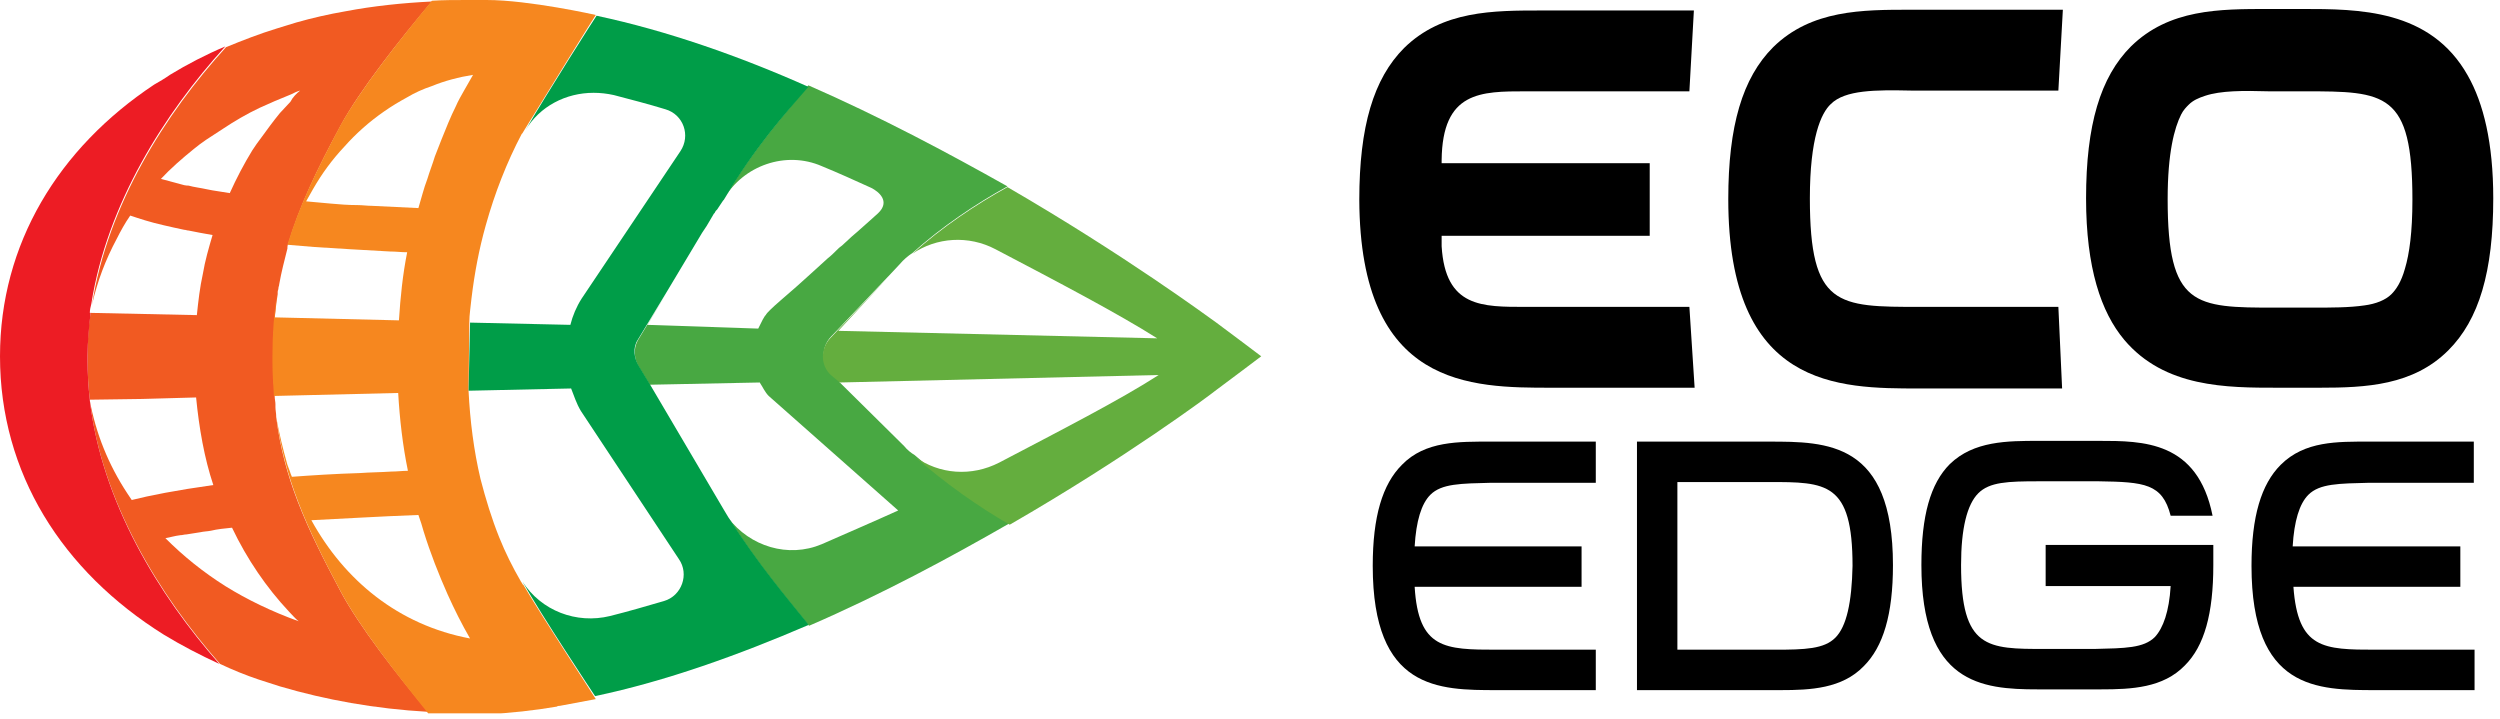<?xml version="1.0" encoding="UTF-8"?>
<svg xmlns="http://www.w3.org/2000/svg" width="334" height="96" viewBox="0 0 334 96" fill="none">
  <g clip-path="url(#clip0_1582_3071)">
    <path d="M207.302 51.8H226.402L225.702 41H207.202C206.002 41 205.002 41 203.902 41C198.002 41 193.102 41.1 192.602 32.9C192.602 32.4 192.602 31.5 192.602 31.5H220.402V21.8H192.602C192.602 21.7 192.602 21.5 192.602 21.4C192.702 12.2 197.802 12.2 203.902 12.2C204.602 12.2 205.202 12.2 206.002 12.2H225.702L226.302 1.4H206.002C199.502 1.4 192.702 1.4 187.602 6.4C183.502 10.5 181.602 16.9 181.602 26.7C181.702 51.8 196.502 51.8 207.302 51.8Z" fill="black"></path>
    <path d="M274.998 41H256.498C245.498 41 241.798 41 241.798 26.5C241.798 18.4 243.298 15.1 244.598 13.9C246.498 12 250.598 12 255.298 12.1H274.998L275.598 1.3H255.298C248.798 1.3 241.998 1.3 236.898 6.3C232.798 10.4 230.898 16.8 230.898 26.6C230.898 51.9 245.598 51.9 256.398 51.9H275.498L274.998 41Z" fill="black"></path>
    <path d="M236.299 59H218.699V92.2H237.099C237.399 92.2 237.599 92.2 237.899 92.2C241.899 92.2 246.099 92 248.999 89C251.599 86.4 252.899 82.1 252.899 75.5C252.899 59 244.099 59 236.299 59ZM245.199 85.2C243.699 86.7 241.199 86.8 237.099 86.8H224.099V64.4H236.299C243.999 64.4 247.499 64.4 247.499 75.6C247.399 80.5 246.699 83.7 245.199 85.2Z" fill="black"></path>
    <path d="M273.199 78.3H289.999C289.799 81.7 288.999 83.9 287.899 85.1C286.399 86.6 283.899 86.6 279.799 86.7H279.299H273.199C265.499 86.7 261.999 86.7 261.999 75.5C261.999 70.6 262.799 67.4 264.299 65.9C265.799 64.4 268.199 64.3 272.399 64.3H273.199H275.999H280.399C286.499 64.4 288.899 64.6 289.999 68.9H295.599C293.599 58.9 286.299 58.9 280.399 58.9H275.999H273.199H272.399C268.199 58.9 263.699 58.9 260.499 62C257.899 64.6 256.699 68.9 256.699 75.5C256.699 91.3 264.699 92.1 272.199 92.1H273.299H279.399H279.899C280.199 92.1 280.399 92.1 280.699 92.1C284.799 92.1 288.999 91.9 291.899 88.9C294.499 86.3 295.699 82 295.699 75.5V72.8H273.299V78.3H273.199Z" fill="black"></path>
    <path d="M304.299 51.8H307.799H308.699C309.099 51.8 309.499 51.8 309.899 51.8C316.099 51.8 322.399 51.5 327.099 46.8C331.199 42.7 333.099 36.3 333.099 26.5C333.099 19.1 331.799 13.8 329.699 10.1C324.699 1.2 315.099 1.2 307.499 1.2H303.999H303.099C296.499 1.2 289.799 1.2 284.699 6.2C280.599 10.3 278.699 16.7 278.699 26.5C278.699 35.8 280.699 41.7 283.799 45.4C289.199 51.8 297.499 51.8 304.299 51.8ZM292.399 14C292.999 13.4 293.699 13.1 294.599 12.8C296.699 12.1 299.699 12.1 303.099 12.2H307.899C318.699 12.2 322.299 12.3 322.299 26.7C322.299 31 321.899 33.9 321.299 35.9C320.799 37.7 320.099 38.7 319.499 39.3C318.699 40.1 317.399 40.6 315.899 40.8C313.899 41.1 311.399 41.1 308.799 41.1H303.999C293.199 41.1 289.599 41 289.599 26.6C289.599 20.4 290.499 17.1 291.399 15.3C291.699 14.7 292.099 14.3 292.399 14Z" fill="black"></path>
    <path d="M187.298 62.1C184.698 64.7 183.398 69 183.398 75.6C183.398 92.2 192.198 92.2 199.998 92.2H213.198V86.8H199.998C192.998 86.8 189.498 86.7 188.998 78.4H211.298V73H188.998C189.198 69.6 189.898 67.3 191.098 66.1C192.598 64.6 195.198 64.6 199.198 64.5H213.198V59H199.198C194.898 59 190.398 58.9 187.298 62.1Z" fill="black"></path>
    <path d="M304.701 62.1C302.101 64.7 300.801 69 300.801 75.6C300.801 92.2 309.601 92.2 317.401 92.2H330.601V86.8H317.401C310.401 86.8 307.001 86.7 306.401 78.4H328.701V73H306.301C306.501 69.6 307.201 67.3 308.401 66.1C309.901 64.6 312.501 64.6 316.501 64.5H330.501V59H316.501C312.301 59 307.901 58.9 304.701 62.1Z" fill="black"></path>
    <path d="M101.299 43.9C101.399 43.7 101.499 43.5 101.599 43.3C101.699 43.1 101.799 42.9 101.899 42.7C101.999 42.5 102.099 42.4 102.199 42.2L102.299 42.1C102.399 41.9 102.599 41.7 102.799 41.5C102.799 41.5 102.899 41.4 102.999 41.3C103.499 40.8 104.799 39.7 106.399 38.3C107.599 37.2 109.099 35.9 110.599 34.5C110.999 34.2 111.399 33.8 111.799 33.4C111.999 33.2 112.199 33 112.499 32.8C112.899 32.4 113.399 32 113.799 31.6C113.999 31.4 114.299 31.2 114.499 31C115.099 30.5 115.699 29.9 116.299 29.4C116.599 29.1 116.999 28.8 117.299 28.5C118.999 26.9 117.399 25.6 116.399 25.1C114.199 24.1 111.999 23.1 109.799 22.2C104.999 20.1 99.299 22.1 96.699 26.6C100.899 19.5 104.899 15.2 107.999 11.4C117.599 15.6 126.599 20.4 134.599 24.9C130.399 27.2 125.799 30.3 121.899 33.8C121.299 34.2 120.699 34.7 120.199 35.3L118.699 36.9L118.599 37L110.999 45C109.699 46.4 109.699 48.6 111.099 49.9L112.199 51H112.099L120.799 59.6C121.199 60.1 121.699 60.5 122.199 60.8C126.199 64.3 130.699 67.6 134.899 69.9C126.899 74.5 117.799 79.4 108.099 83.6L107.899 83.4C104.999 79.8 101.399 75.6 97.299 69.2C100.199 73 105.299 74.6 109.799 72.7C113.199 71.2 116.699 69.7 119.999 68.2L102.699 52.9C102.199 52.4 101.899 51.7 101.499 51.1L86.799 51.4L85.399 49.1C84.699 48 84.599 46.6 85.199 45.5C87.099 42.4 90.999 35.9 93.799 31.2L86.499 43.4L101.299 43.9Z" fill="#48A842"></path>
    <path d="M15.599 31.9C14.099 34.7 12.999 37.6 12.299 40.7C14.399 27.3 22.099 15.2 30.199 6.3C32.399 5.4 34.699 4.5 36.999 3.8C37.899 3.5 38.699 3.3 39.599 3C41.699 2.4 43.899 1.9 46.199 1.5C49.899 0.8 53.699 0.4 57.699 0.2C53.399 5.3 48.099 12 45.499 16.8C42.299 22.7 39.999 27.6 38.499 32.6C38.399 32.8 38.399 33 38.399 33.1V33.2C37.999 34.8 37.599 36.3 37.299 38C37.299 38.2 37.199 38.3 37.199 38.5C37.199 38.7 37.099 38.8 37.099 39C37.099 39.1 37.099 39.2 37.099 39.3C36.699 41.8 36.499 44.6 36.499 47.6V48.3C36.499 49.9 36.599 51.5 36.699 52.9V53C36.699 53.3 36.799 53.7 36.799 54C36.799 54.1 36.799 54.3 36.799 54.4C36.799 54.8 36.899 55.2 36.899 55.6V55.7C37.899 63.8 40.799 70.2 45.499 79C47.999 83.7 52.999 90.1 57.199 95.1C50.099 94.7 43.499 93.5 37.399 91.7C36.499 91.4 35.499 91.1 34.599 90.8C32.799 90.2 31.099 89.5 29.399 88.7C21.299 79.5 13.599 67.1 11.999 53.5C12.799 57.9 14.499 62.1 16.999 65.9C17.199 66.2 17.399 66.5 17.599 66.8C19.999 66.2 23.499 65.5 28.499 64.8C27.299 61.2 26.599 57.2 26.199 53.1L18.999 53.3L11.999 53.4C11.799 51.7 11.699 50 11.699 48.2V47.5C11.699 45.6 11.799 43.7 12.099 41.8L26.299 42.1C26.499 40.2 26.699 38.4 27.099 36.6C27.399 34.8 27.899 33.1 28.399 31.4C27.199 31.2 26.199 31 25.199 30.8C24.999 30.8 24.799 30.7 24.599 30.7C23.599 30.5 22.799 30.3 21.899 30.1C20.099 29.7 18.599 29.2 17.399 28.8C16.699 29.8 16.099 30.9 15.599 31.9ZM40.099 12.1C39.699 12.2 39.299 12.4 38.899 12.6C37.399 13.2 35.999 13.8 34.699 14.4C32.999 15.2 31.299 16.2 29.799 17.2C28.999 17.7 28.299 18.2 27.499 18.7C26.899 19.1 26.399 19.5 25.899 19.9C24.299 21.2 22.799 22.5 21.499 23.9C22.199 24.1 22.999 24.3 24.099 24.6C24.399 24.7 24.799 24.8 25.199 24.8C25.899 25 26.799 25.1 27.699 25.3C28.599 25.5 29.599 25.6 30.699 25.8C31.599 23.8 32.599 21.9 33.699 20.1C34.099 19.5 34.499 18.9 34.899 18.4C35.699 17.3 36.499 16.2 37.399 15.1C37.899 14.6 38.299 14.1 38.799 13.6C39.099 13 39.599 12.5 40.099 12.1ZM39.899 83C39.399 82.6 38.999 82.1 38.599 81.7C35.599 78.5 32.999 74.7 30.999 70.5C29.999 70.6 28.999 70.7 28.199 70.9C27.699 71 27.199 71 26.799 71.1C26.099 71.2 25.499 71.3 24.899 71.4C24.599 71.4 24.399 71.5 24.099 71.5C23.299 71.6 22.699 71.8 22.099 71.9C24.499 74.3 27.099 76.4 30.099 78.3C32.999 80.1 36.299 81.7 39.899 83Z" fill="#F15A22"></path>
    <path d="M41.798 25.3C41.498 25.8 41.198 26.4 40.898 26.9C41.998 27 43.098 27.1 44.198 27.2C45.298 27.3 46.498 27.4 47.798 27.4C48.398 27.4 49.098 27.5 49.698 27.5C51.598 27.6 53.698 27.7 55.898 27.8C56.298 26.5 56.598 25.2 57.098 23.9C57.398 22.9 57.798 21.9 58.098 20.9C58.398 20.1 58.698 19.4 58.998 18.6C59.598 17.1 60.198 15.6 60.898 14.2C61.198 13.5 61.598 12.8 61.998 12.1C62.398 11.4 62.798 10.7 63.198 10C61.298 10.3 59.398 10.8 57.698 11.5C56.498 11.9 55.398 12.4 54.398 13C53.298 13.6 52.298 14.2 51.298 14.9C50.298 15.6 49.398 16.3 48.498 17.1C47.598 17.9 46.798 18.7 45.998 19.6C44.398 21.3 42.998 23.2 41.798 25.3ZM79.598 2C79.498 2.1 73.098 12.4 70.098 17.3C69.998 17.5 69.898 17.6 69.798 17.8L69.698 17.9C67.698 21.7 66.098 25.8 64.898 30.1C63.998 33.3 63.398 36.5 62.998 39.8C62.898 40.9 62.698 42 62.698 43.1L62.598 52.2C62.798 56.2 63.298 60.2 64.198 64C64.898 66.7 65.698 69.3 66.698 71.8C67.498 73.8 68.498 75.8 69.598 77.7C69.698 77.8 69.698 77.9 69.798 78C69.798 78 69.798 78.1 69.898 78.1C72.598 82.7 79.198 92.7 79.598 93.4C79.598 93.4 77.498 93.8 74.798 94.3C74.698 94.3 74.498 94.3 74.398 94.4C71.498 94.9 67.998 95.3 65.098 95.4C64.798 95.4 64.498 95.4 64.298 95.4H64.198C63.598 95.4 62.998 95.4 62.398 95.4C60.698 95.4 58.898 95.4 57.198 95.3C52.998 90.1 47.998 83.7 45.498 79C40.798 70.2 37.998 63.8 36.898 55.7C37.298 57.9 37.798 60 38.398 62.1C38.498 62.4 38.598 62.6 38.698 62.9C38.798 63.2 38.898 63.5 38.998 63.7C41.698 63.5 44.798 63.3 48.098 63.2C49.398 63.1 50.798 63.1 52.298 63C52.998 63 53.798 62.9 54.498 62.9C53.798 59.5 53.398 56 53.198 52.5L36.598 52.9C36.498 51.4 36.398 49.9 36.398 48.3V47.6C36.398 44.6 36.598 41.9 36.998 39.3C36.898 40.3 36.798 41.3 36.698 42.4L44.998 42.6L53.298 42.8C53.498 39.7 53.798 36.7 54.398 33.7C53.598 33.7 52.898 33.6 52.098 33.6C48.398 33.4 45.098 33.2 41.998 33C40.798 32.9 39.498 32.8 38.398 32.7C39.898 27.7 42.198 22.9 45.398 16.9C48.098 12 53.398 5.3 57.698 0.1C59.198 0 60.798 0 62.398 0C63.198 0 63.998 0 64.698 0C64.798 0 64.898 0 64.998 0C70.698 0 79.598 2 79.598 2ZM41.598 69.5C45.998 77.5 53.198 83.5 62.798 85.3C61.698 83.4 60.698 81.4 59.798 79.4C58.598 76.7 57.498 73.9 56.598 71C56.398 70.3 56.198 69.6 55.898 68.8C50.498 69 45.798 69.3 41.598 69.5Z" fill="#F6871F"></path>
    <path d="M22.7 10C25 8.6 27.5 7.3 30.1 6.2C22 15.1 14.3 27.2 12.2 40.6C12.1 41 12 41.4 12 41.8H12.1C11.9 43.7 11.7 45.6 11.7 47.5V48.2C11.7 49.9 11.8 51.7 12 53.4C12 53.4 12 53.4 12 53.5C13.6 67.1 21.2 79.5 29.3 88.7C26.7 87.5 24.2 86.2 21.9 84.8C8.3 76.3 0 63.2 0 47.6C0 32.6 7.8 19.8 20.6 11.3C21.3 10.9 22 10.5 22.7 10Z" fill="#ED1C24"></path>
    <path d="M96.702 26.7L96.602 26.8L96.202 27.4L95.802 28L95.702 28.1L95.602 28.2C95.602 28.3 95.502 28.3 95.502 28.4C95.502 28.4 95.502 28.5 95.402 28.5L94.402 30.2C94.202 30.5 94.002 30.8 93.802 31.1C91.002 35.8 87.102 42.3 85.202 45.4C84.502 46.5 84.702 47.9 85.402 49L86.802 51.3L96.702 68.1C96.902 68.4 97.102 68.8 97.302 69.1C101.402 75.5 105.002 79.7 107.902 83.3L108.002 83.5C98.702 87.5 89.002 91 79.502 93C79.102 92.4 72.402 82.3 69.802 77.7C72.302 81.6 77.002 83.4 81.502 82.3C83.902 81.7 86.302 81 88.702 80.3C91.102 79.6 92.102 76.7 90.702 74.7L77.602 54.9C77.002 53.9 76.702 52.9 76.302 51.9L62.602 52.2L62.802 43.1L76.202 43.4C76.502 42.2 77.002 41 77.702 39.9L90.902 20.2C92.302 18.1 91.302 15.3 88.902 14.6C86.602 13.9 84.302 13.3 82.002 12.7C81.102 12.5 80.202 12.4 79.302 12.4C75.602 12.4 72.102 14.2 70.202 17.4C73.102 12.4 79.602 2.2 79.702 2.1C89.102 4.1 98.802 7.5 108.002 11.6C104.802 15.3 100.902 19.6 96.702 26.7Z" fill="#009D48"></path>
    <path d="M111 50.1C109.6 48.8 109.6 46.6 110.9 45.2L118.5 37.2L112 44.2L154.6 45.2C149.4 41.9 141.2 37.6 133 33.3C129.4 31.4 125.1 31.7 121.9 33.9C125.8 30.4 130.4 27.3 134.6 25C150.3 34.1 161.5 42.4 162.5 43.1C164 44.2 168.5 47.6 168.5 47.6C168.5 47.6 164 51 162.5 52.1C161.5 52.9 150.5 61.1 134.9 70.1C130.7 67.7 126.2 64.5 122.2 61C125.5 63.4 129.8 63.7 133.5 61.8C141.5 57.6 149.7 53.4 154.8 50.1L112.2 51.1L111 50.1Z" fill="#64AE3E"></path>
  </g>
  <defs>
    <clipPath id="clip0_1582_3071">
      <rect width="333.1" height="95.3" fill="white"></rect>
    </clipPath>
  </defs>
</svg>
